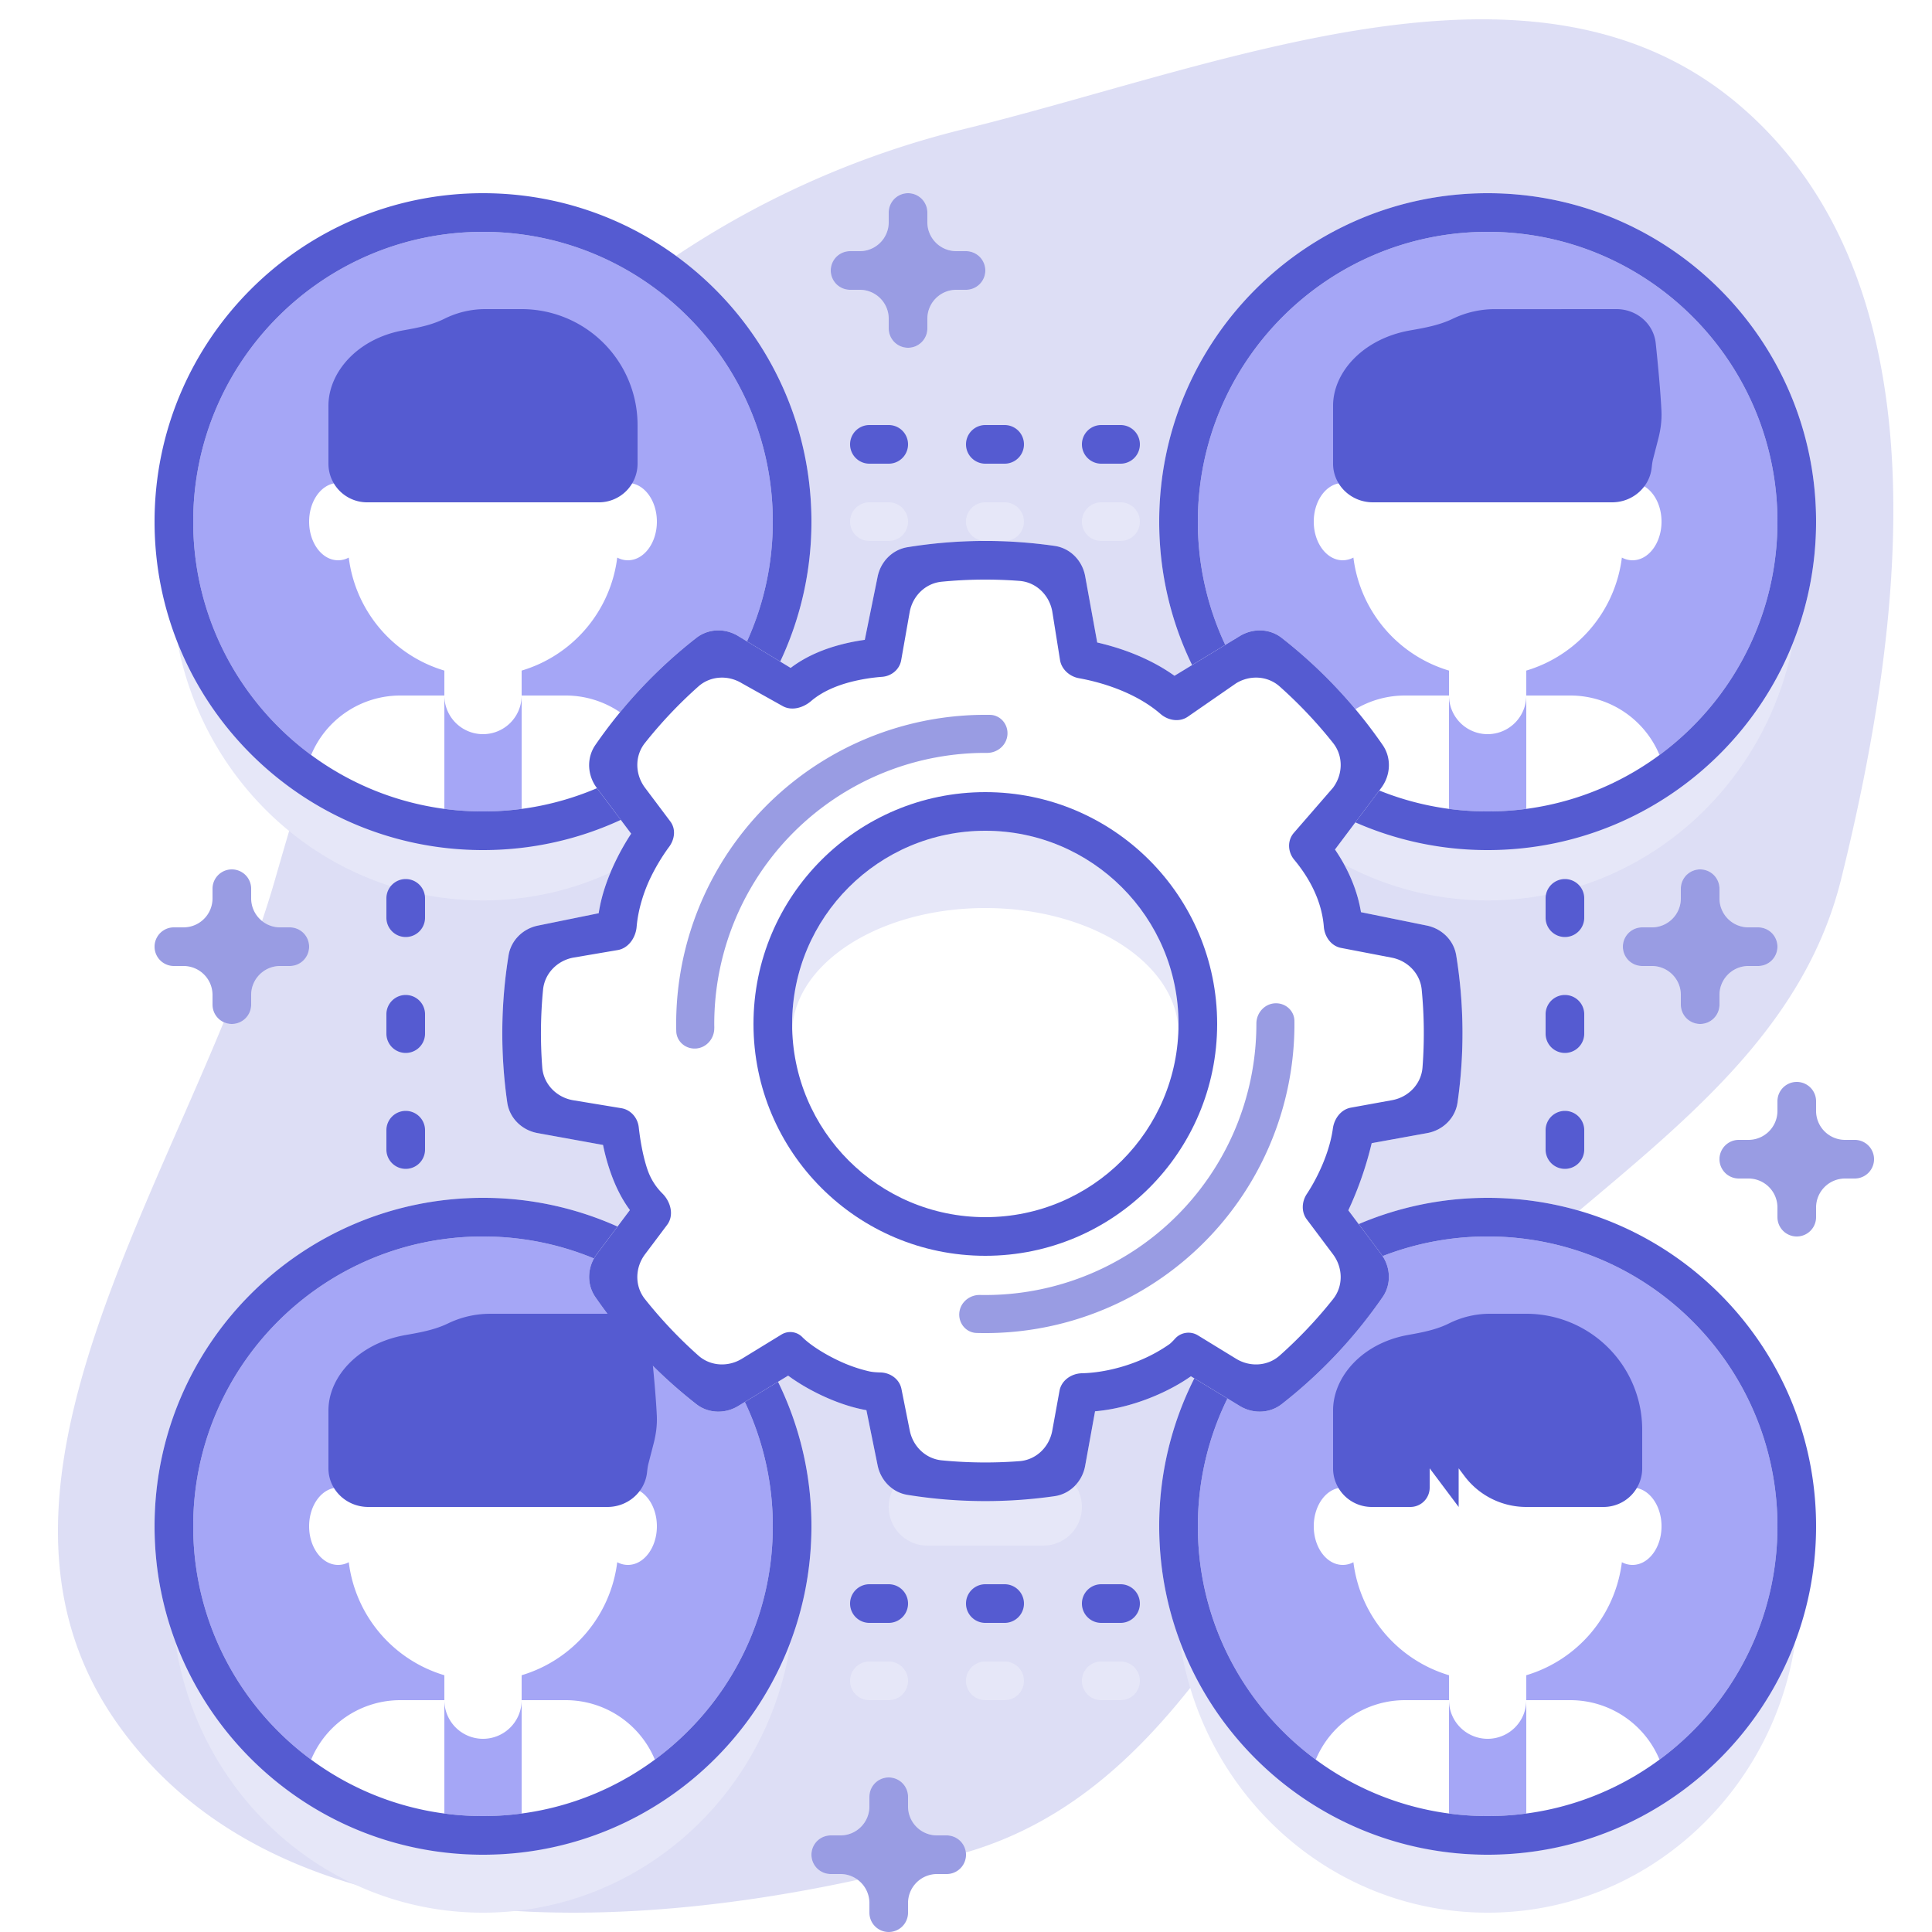 <svg xmlns="http://www.w3.org/2000/svg" width="100" height="100" fill="none"><path fill="#555BD1" fill-opacity=".2" fill-rule="evenodd" d="M34.99 13.244C39.238 16.334 42 21.344 42 27c0 2.59-.58 5.046-1.616 7.243l.54.328c.836-.637 1.803-1.004 2.646-1.22.416-.107.82-.18 1.19-.233l.666-3.273c.159-.777.76-1.395 1.544-1.522a25.222 25.222 0 0 1 7.615-.068c.812.117 1.435.76 1.582 1.568l.623 3.433c.395.09.828.208 1.275.36.862.29 1.833.724 2.725 1.362l.912-.555A16.931 16.931 0 0 1 60 27c0-9.389 7.611-17 17-17s17 7.611 17 17-7.611 17-17 17c-2.436 0-4.753-.512-6.847-1.435l-1.057 1.406c.562.824 1.129 1.926 1.347 3.243l3.408.693c.777.158 1.395.76 1.522 1.544a25.206 25.206 0 0 1 .068 7.614c-.117.812-.76 1.436-1.567 1.583l-2.875.522-.004.014a18.125 18.125 0 0 1-1.207 3.462l.537.715A16.946 16.946 0 0 1 77 62c1.642 0 3.23.233 4.732.667l.455-.383C87.917 57.465 93.5 52.77 95.298 45.5c3.36-13.583 5.403-30.925-5.243-40.034-8.798-7.528-21.416-3.977-33.194-.663-2.36.664-4.685 1.319-6.94 1.873a46.864 46.864 0 0 0-14.93 6.568ZM48 11a1 1 0 1 0-2 0v.5a1.5 1.5 0 0 1-1.5 1.5H44a1 1 0 1 0 0 2h.5a1.5 1.5 0 0 1 1.5 1.5v.5a1 1 0 1 0 2 0v-.5a1.5 1.5 0 0 1 1.5-1.5h.5a1 1 0 1 0 0-2h-.5a1.5 1.5 0 0 1-1.5-1.5V11Zm41 35a1 1 0 1 0-2 0v.5a1.5 1.5 0 0 1-1.5 1.5H85a1 1 0 1 0 0 2h.5a1.5 1.5 0 0 1 1.5 1.5v.5a1 1 0 1 0 2 0v-.5a1.5 1.5 0 0 1 1.5-1.5h.5a1 1 0 1 0 0-2h-.5a1.5 1.5 0 0 1-1.5-1.5V46Z" clip-rule="evenodd"/><path fill="#555BD1" fill-opacity=".2" d="M61.954 86.921A16.926 16.926 0 0 1 60 79c0-2.754.655-5.356 1.818-7.657l-.176-.107c-.5.353-1.122.7-1.81.995-.92.395-2.016.72-3.152.818l-.513 2.825c-.147.807-.77 1.45-1.583 1.567a25.207 25.207 0 0 1-7.614-.068c-.783-.127-1.385-.745-1.544-1.523l-.581-2.86a6.827 6.827 0 0 1-.266-.052 9.692 9.692 0 0 1-2.07-.722 10.498 10.498 0 0 1-1.715-1.013l-.523.318A16.93 16.93 0 0 1 42 79c0 9.389-7.611 17-17 17S8 88.389 8 79s7.611-17 17-17c2.48 0 4.837.531 6.962 1.486l.642-.854c-.493-.66-.826-1.42-1.051-2.095a11.213 11.213 0 0 1-.34-1.274l-3.39-.615c-.808-.147-1.451-.77-1.568-1.583a25.206 25.206 0 0 1 .068-7.614c.127-.784.745-1.386 1.523-1.544l3.142-.64c.152-1.015.529-1.993.925-2.793.24-.486.502-.935.757-1.323l-.538-.715A16.938 16.938 0 0 1 25 44c-3.505 0-6.761-1.06-9.467-2.878a285.825 285.825 0 0 0-1.29 4.378c-.207.72-.435 1.444-.68 2.172.257.205.583.328.937.328h.5a1 1 0 1 1 0 2h-.5a1.5 1.5 0 0 0-1.5 1.5v.5a1 1 0 0 1-1.42.908c-.734 1.778-1.516 3.565-2.299 5.352C4.486 69.213-.316 80.183 6.085 89.227c7.8 11.018 24.381 11.098 38.312 8.07A1.493 1.493 0 0 0 43.5 97H43a1 1 0 1 1 0-2h.5a1.5 1.5 0 0 0 1.5-1.5V93a1 1 0 1 1 2 0v.5a1.5 1.5 0 0 0 1.5 1.5h.5a1 1 0 0 1 .993.884c5.119-1.49 8.784-4.868 11.961-8.963Z"/><path fill="#A5A6F6" fill-rule="evenodd" d="M32.094 36.867a25.314 25.314 0 0 1 3.946-3.85c.626-.488 1.488-.51 2.166-.098l.458.279A14.946 14.946 0 0 0 40 27c0-8.284-6.716-15-15-15-8.284 0-15 6.716-15 15 0 5.052 2.497 9.52 6.324 12.238a15.05 15.05 0 0 1-.22-.16A5 5 0 0 1 20.72 36H23v5.868a15.134 15.134 0 0 0 4 0V36h2.28c1.03 0 2.004.316 2.814.867ZM27 36v-1.29a7.007 7.007 0 0 0 4.948-5.85c.17.09.357.14.552.14.828 0 1.5-.895 1.5-2s-.672-2-1.5-2c-.37 0-.708.178-.97.474a7.003 7.003 0 0 0-13.06 0c-.262-.296-.6-.474-.97-.474-.828 0-1.5.895-1.5 2s.672 2 1.5 2a1.147 1.147 0 0 0 .552-.14A7.007 7.007 0 0 0 23 34.71V36a2 2 0 0 0 4 0ZM30.744 65.139A14.956 14.956 0 0 0 25 64c-8.284 0-15 6.716-15 15 0 4.954 2.402 9.347 6.104 12.078A5 5 0 0 1 20.72 88H23v5.868a15.134 15.134 0 0 0 4 0V88h2.28a5 5 0 0 1 4.616 3.078c-.142.105-.287.208-.433.308C37.41 88.684 40 84.144 40 79c0-2.303-.52-4.485-1.447-6.435l-.347.211c-.678.412-1.54.39-2.166-.098a25.22 25.22 0 0 1-5.223-5.541c-.414-.6-.422-1.373-.073-1.998ZM27 88v-1.29a7.007 7.007 0 0 0 4.948-5.85c.17.09.357.14.552.14.828 0 1.5-.895 1.5-2s-.672-2-1.5-2c-.37 0-.708.178-.97.474a7.003 7.003 0 0 0-13.06 0c-.262-.296-.6-.474-.97-.474-.828 0-1.5.895-1.5 2s.672 2 1.5 2a1.147 1.147 0 0 0 .552-.14A7.007 7.007 0 0 0 23 86.71V88a2 2 0 0 0 4 0ZM63.533 72.386A14.94 14.94 0 0 0 62 79a14.98 14.98 0 0 0 6.104 12.078A5 5 0 0 1 72.72 88H75v5.868a15.134 15.134 0 0 0 4 0V88h2.28a5 5 0 0 1 4.616 3.078 15 15 0 0 1-.377.27C89.434 88.64 92 84.12 92 79c0-8.284-6.716-15-15-15-1.918 0-3.751.36-5.437 1.016.423.644.443 1.48.001 2.12a25.22 25.22 0 0 1-5.223 5.542c-.625.488-1.487.51-2.165.098l-.643-.39ZM79 88v-1.29a7.007 7.007 0 0 0 4.948-5.85c.17.09.357.14.552.14.828 0 1.5-.895 1.5-2s-.672-2-1.5-2c-.37 0-.708.178-.97.474a7.003 7.003 0 0 0-13.06 0c-.262-.296-.6-.474-.97-.474-.828 0-1.5.895-1.5 2s.672 2 1.5 2a1.147 1.147 0 0 0 .552-.14A7.007 7.007 0 0 0 75 86.71V88a2 2 0 0 0 4 0ZM70.155 36.708A4.99 4.99 0 0 1 72.72 36H75v5.868a15.134 15.134 0 0 0 4 0V36h2.28a5 5 0 0 1 4.616 3.078 15.28 15.28 0 0 1-.384.275C89.432 36.647 92 32.123 92 27c0-8.284-6.716-15-15-15-8.284 0-15 6.716-15 15 0 2.281.51 4.443 1.42 6.379l.755-.46c.679-.412 1.54-.39 2.166.099a25.173 25.173 0 0 1 3.814 3.69ZM79 36a2 2 0 0 1-4 0v-1.29a7.007 7.007 0 0 1-4.948-5.85 1.215 1.215 0 0 1-.552.14c-.828 0-1.5-.895-1.5-2s.672-2 1.5-2c.37 0 .708.178.97.474a7.003 7.003 0 0 1 13.06 0c.262-.296.6-.474.97-.474.828 0 1.5.895 1.5 2s-.672 2-1.5 2c-.195 0-.381-.05-.552-.14A7.007 7.007 0 0 1 79 34.71V36Z" clip-rule="evenodd"/><path fill="#E6E7F8" d="M45 26a1 1 0 0 0 0 2h1a1 1 0 0 0 0-2h-1ZM25 43.605c2.89 0 5.613-.754 8-2.084v2.907a15.736 15.736 0 0 1-8 2.177c-8.269 0-15.082-6.384-16-14.603 2.452 6.783 8.69 11.603 16 11.603ZM25 96c7.31 0 13.548-4.82 16-11.605C40.082 92.615 33.269 99 25 99S9.918 92.616 9 84.397C11.452 91.18 17.69 96 25 96ZM77 43.605a16.37 16.37 0 0 1-8-2.084v2.907a15.736 15.736 0 0 0 8 2.177c8.269 0 15.082-6.384 16-14.603-2.452 6.783-8.69 11.603-16 11.603ZM77 96c7.31 0 13.548-4.82 16-11.605C92.082 92.615 85.269 99 77 99s-15.082-6.384-16-14.603C63.452 91.18 69.69 96 77 96ZM48 76a2 2 0 0 0 0 4h6a2 2 0 0 0 0-4h-6ZM61 53c0 .101-.002.202-.005.303C60.836 49.804 56.422 47 51 47c-5.421 0-9.835 2.804-9.995 6.303A10.17 10.17 0 0 1 41 53c0-5.523 4.477-10 10-10s10 4.477 10 10ZM44 87a1 1 0 0 1 1-1h1a1 1 0 0 1 0 2h-1a1 1 0 0 1-1-1ZM50 87a1 1 0 0 1 1-1h1a1 1 0 0 1 0 2h-1a1 1 0 0 1-1-1ZM51 26a1 1 0 0 0 0 2h1a1 1 0 0 0 0-2h-1ZM56 87a1 1 0 0 1 1-1h1a1 1 0 0 1 0 2h-1a1 1 0 0 1-1-1ZM57 26a1 1 0 0 0 0 2h1a1 1 0 0 0 0-2h-1Z"/><path fill="#555BD1" fill-rule="evenodd" d="M51 63c5.523 0 10-4.477 10-10s-4.477-10-10-10-10 4.477-10 10 4.477 10 10 10Zm0 2c6.627 0 12-5.373 12-12s-5.373-12-12-12-12 5.373-12 12 5.373 12 12 12Z" clip-rule="evenodd"/><path fill="#555BD1" fill-rule="evenodd" d="M54.584 28.255a25.22 25.22 0 0 0-7.614.068c-.783.127-1.385.745-1.544 1.523l-.665 3.272c-.37.052-.775.126-1.19.233-.845.216-1.81.583-2.647 1.22l-2.718-1.652c-.678-.412-1.54-.39-2.166.099a25.209 25.209 0 0 0-5.223 5.541c-.466.675-.418 1.57.075 2.226l1.778 2.366c-.255.388-.517.837-.757 1.323-.396.8-.773 1.778-.925 2.794l-3.142.64c-.778.157-1.396.76-1.523 1.542a25.22 25.22 0 0 0-.068 7.614c.117.813.76 1.437 1.568 1.584l3.39.615c.083.406.195.84.34 1.274.225.675.558 1.435 1.051 2.095l-1.712 2.279c-.493.656-.541 1.55-.075 2.226a25.22 25.22 0 0 0 5.223 5.54c.626.49 1.488.511 2.166.1l2.588-1.574c.484.358 1.08.712 1.715 1.013.647.306 1.36.57 2.07.722.087.02.176.037.266.052l.581 2.86c.159.778.76 1.396 1.544 1.523 1.312.212 2.658.323 4.03.323 1.217 0 2.414-.087 3.584-.255.813-.117 1.436-.76 1.583-1.567l.513-2.825c1.136-.099 2.231-.423 3.151-.818.689-.295 1.31-.642 1.811-.995l2.533 1.54c.679.412 1.54.39 2.166-.098a25.19 25.19 0 0 0 5.223-5.541c.467-.675.418-1.57-.075-2.227l-1.7-2.264.15-.33c.446-1.009.8-2.057 1.056-3.132L71 59.17l2.875-.522c.807-.147 1.45-.77 1.567-1.583a25.22 25.22 0 0 0-.068-7.614c-.127-.784-.745-1.386-1.522-1.544l-3.408-.693c-.218-1.317-.785-2.42-1.347-3.243l2.393-3.186c.493-.656.542-1.55.075-2.226a25.209 25.209 0 0 0-5.223-5.541c-.625-.489-1.487-.51-2.165-.099l-3.386 2.059c-.892-.638-1.863-1.071-2.725-1.363-.447-.151-.88-.269-1.274-.36l-.624-3.433c-.147-.807-.77-1.45-1.583-1.567Zm6.227 41.044a.935.935 0 0 1 1.194-.18l1.976 1.21c.713.437 1.629.39 2.254-.165a23.27 23.27 0 0 0 2.766-2.925c.536-.676.513-1.627-.006-2.317l-1.358-1.81c-.287-.382-.261-.912.002-1.31.591-.894 1.19-2.202 1.35-3.39.07-.514.42-.987.932-1.08l2.13-.387c.85-.154 1.513-.836 1.578-1.697a23.345 23.345 0 0 0-.042-4.025c-.081-.832-.721-1.489-1.541-1.653l-2.633-.506c-.512-.099-.851-.577-.892-1.097-.118-1.511-.914-2.724-1.533-3.468-.336-.404-.364-.992-.02-1.389l2.027-2.336c.519-.69.542-1.641.005-2.317a23.335 23.335 0 0 0-2.765-2.925c-.625-.556-1.54-.603-2.254-.166l-2.495 1.727c-.432.3-1.018.206-1.415-.138-.77-.668-1.725-1.133-2.647-1.445a11.06 11.06 0 0 0-1.578-.406c-.484-.087-.903-.46-.98-.946l-.401-2.513c-.155-.85-.837-1.513-1.697-1.578a23.343 23.343 0 0 0-4.025.042c-.833.081-1.49.721-1.653 1.542l-.445 2.522c-.084.478-.5.821-.984.859a9.456 9.456 0 0 0-1.595.257c-.784.2-1.522.517-2.084.998-.41.35-1 .522-1.47.26l-2.111-1.18c-.714-.438-1.63-.39-2.254.165a23.29 23.29 0 0 0-2.766 2.925c-.537.676-.513 1.626.005 2.317l1.309 1.743c.308.41.224.96-.097 1.362a10.43 10.43 0 0 0-.893 1.483c-.404.816-.683 1.77-.752 2.6-.046.567-.42 1.118-.98 1.213l-2.322.395c-.82.164-1.46.82-1.542 1.653a23.258 23.258 0 0 0-.042 4.025c.065.861.729 1.543 1.578 1.697l2.52.416c.482.08.842.496.896.982.07.622.204 1.452.439 2.157.18.542.464.954.783 1.272.437.436.617 1.133.247 1.627l-1.144 1.523c-.518.69-.542 1.64-.005 2.317a23.299 23.299 0 0 0 2.766 2.924c.625.556 1.54.603 2.254.166l2.053-1.257a.872.872 0 0 1 1.077.14c.104.105.248.23.434.369.37.276.86.571 1.4.828a7.71 7.71 0 0 0 1.634.574c.165.036.37.05.572.055.516.01.987.349 1.088.855l.43 2.152c.165.82.821 1.46 1.654 1.542a23.29 23.29 0 0 0 4.025.042c.86-.065 1.542-.728 1.697-1.578l.375-2.064c.098-.538.612-.894 1.158-.907 1.025-.024 2.136-.297 3.046-.687a8.01 8.01 0 0 0 1.49-.822c.064-.047.167-.151.278-.272Z" clip-rule="evenodd"/><path fill="#555BD1" d="M44 23a1 1 0 0 1 1-1h1a1 1 0 1 1 0 2h-1a1 1 0 0 1-1-1ZM50 23a1 1 0 0 1 1-1h1a1 1 0 1 1 0 2h-1a1 1 0 0 1-1-1ZM56 23a1 1 0 0 1 1-1h1a1 1 0 1 1 0 2h-1a1 1 0 0 1-1-1ZM44 83a1 1 0 0 1 1-1h1a1 1 0 1 1 0 2h-1a1 1 0 0 1-1-1ZM50 83a1 1 0 0 1 1-1h1a1 1 0 1 1 0 2h-1a1 1 0 0 1-1-1ZM56 83a1 1 0 0 1 1-1h1a1 1 0 1 1 0 2h-1a1 1 0 0 1-1-1ZM21 45.5a1 1 0 0 1 1 1v1a1 1 0 1 1-2 0v-1a1 1 0 0 1 1-1ZM21 51.5a1 1 0 0 1 1 1v1a1 1 0 1 1-2 0v-1a1 1 0 0 1 1-1ZM21 57.5a1 1 0 0 1 1 1v1a1 1 0 1 1-2 0v-1a1 1 0 0 1 1-1ZM81 45.5a1 1 0 0 1 1 1v1a1 1 0 1 1-2 0v-1a1 1 0 0 1 1-1ZM81 51.5a1 1 0 0 1 1 1v1a1 1 0 1 1-2 0v-1a1 1 0 0 1 1-1ZM81 57.5a1 1 0 0 1 1 1v1a1 1 0 1 1-2 0v-1a1 1 0 0 1 1-1ZM40.384 34.243A16.935 16.935 0 0 0 42 27c0-9.389-7.611-17-17-17S8 17.611 8 27s7.611 17 17 17c2.547 0 4.963-.56 7.132-1.564l-1.232-1.64A14.95 14.95 0 0 1 25 42c-8.284 0-15-6.716-15-15 0-8.284 6.716-15 15-15 8.284 0 15 6.716 15 15 0 2.21-.478 4.309-1.336 6.198l1.72 1.045ZM70.153 42.565A16.94 16.94 0 0 0 77 44c9.389 0 17-7.611 17-17s-7.611-17-17-17-17 7.611-17 17c0 2.662.612 5.18 1.702 7.423l1.718-1.044A14.942 14.942 0 0 1 62 27c0-8.284 6.716-15 15-15 8.284 0 15 6.716 15 15 0 8.284-6.716 15-15 15-1.983 0-3.876-.385-5.609-1.084l-1.238 1.649ZM61.818 71.343A16.93 16.93 0 0 0 60 79c0 9.389 7.611 17 17 17s17-7.611 17-17-7.611-17-17-17c-2.37 0-4.626.485-6.675 1.36l1.164 1.55c.026.035.05.07.074.106A14.962 14.962 0 0 1 77 64c8.284 0 15 6.716 15 15 0 8.284-6.716 15-15 15-8.284 0-15-6.716-15-15 0-2.374.551-4.62 1.533-6.614l-1.715-1.043ZM31.962 63.486A16.94 16.94 0 0 0 25 62c-9.389 0-17 7.611-17 17s7.611 17 17 17 17-7.611 17-17a16.93 16.93 0 0 0-1.73-7.479l-1.717 1.044A14.941 14.941 0 0 1 40 79c0 8.284-6.716 15-15 15-8.284 0-15-6.716-15-15 0-8.284 6.716-15 15-15 2.035 0 3.974.405 5.744 1.139.044-.079.093-.155.148-.228l1.07-1.425Z"/><path fill="#555BD1" d="M17 21c0-1.741 1.516-3.482 3.887-3.904.724-.128 1.455-.267 2.113-.596a4.736 4.736 0 0 1 2.118-.5H27a6 6 0 0 1 6 6v2a2 2 0 0 1-2 2H19a2 2 0 0 1-2-2v-3ZM69 73c0-1.741 1.516-3.482 3.887-3.904.724-.129 1.455-.267 2.113-.596a4.736 4.736 0 0 1 2.118-.5H79a6 6 0 0 1 6 6v2a2 2 0 0 1-2 2h-4a4 4 0 0 1-3.2-1.6l-.3-.4v2L74 76v1a1 1 0 0 1-1 1h-2a2 2 0 0 1-2-2v-3ZM69 21c0-1.74 1.563-3.48 4.009-3.902.746-.13 1.5-.268 2.179-.596a5.01 5.01 0 0 1 2.184-.5h1.94L83.668 16c1.046 0 1.926.757 2.032 1.765.115 1.086.246 2.463.296 3.498.024.49-.041.978-.164 1.454l-.27 1.045c-.04.158-.056.322-.076.484-.125.989-.994 1.754-2.047 1.754H71.062C69.924 26 69 25.105 69 24v-3ZM17 73c0-1.74 1.563-3.48 4.009-3.902.746-.13 1.5-.268 2.179-.597a5.01 5.01 0 0 1 2.184-.5h1.94L31.668 68c1.046 0 1.926.757 2.032 1.766.115 1.085.246 2.462.296 3.497.024.49-.041.978-.164 1.454l-.27 1.044c-.04.16-.056.323-.076.485-.125.989-.994 1.754-2.047 1.754H19.063C17.922 78 17 77.105 17 76v-3Z"/><path fill="#555BD1" fill-opacity=".6" d="M48 11a1 1 0 1 0-2 0v.5a1.5 1.5 0 0 1-1.5 1.5H44a1 1 0 1 0 0 2h.5a1.5 1.5 0 0 1 1.5 1.5v.5a1 1 0 1 0 2 0v-.5a1.5 1.5 0 0 1 1.5-1.5h.5a1 1 0 1 0 0-2h-.5a1.5 1.5 0 0 1-1.5-1.5V11ZM36.972 53.203v-.039l-.002-.091A14.03 14.03 0 0 1 51.086 38.97c.04 0 .081-.002.121-.006.492-.053.9-.434.938-.936.041-.543-.365-1.02-.909-1.027L51.153 37H50.867A15.998 15.998 0 0 0 35.003 53.37c.013.544.493.946 1.035.9.501-.043.88-.454.928-.946.004-.04.005-.08.005-.121ZM64.121 57.966a14.03 14.03 0 0 0 .909-4.98c0-.04.002-.08.006-.12.055-.492.439-.898.94-.934.544-.038 1.018.37 1.023.915a15.94 15.94 0 0 1 0 .368 16 16 0 0 1-16.45 15.779c-.544-.016-.944-.498-.895-1.04.045-.5.458-.877.95-.923.04-.003.08-.005.121-.004l.13.002a14.031 14.031 0 0 0 13.267-9.063ZM12 45a1 1 0 0 1 1 1v.5a1.5 1.5 0 0 0 1.5 1.5h.5a1 1 0 1 1 0 2h-.5a1.5 1.5 0 0 0-1.5 1.5v.5a1 1 0 1 1-2 0v-.5A1.5 1.5 0 0 0 9.5 50H9a1 1 0 1 1 0-2h.5a1.5 1.5 0 0 0 1.5-1.5V46a1 1 0 0 1 1-1ZM46 92a1 1 0 0 1 1 1v.5a1.5 1.5 0 0 0 1.5 1.5h.5a1 1 0 1 1 0 2h-.5a1.5 1.5 0 0 0-1.5 1.5v.5a1 1 0 1 1-2 0v-.5a1.5 1.5 0 0 0-1.5-1.5H43a1 1 0 1 1 0-2h.5a1.5 1.5 0 0 0 1.5-1.5V93a1 1 0 0 1 1-1ZM89 46a1 1 0 1 0-2 0v.5a1.5 1.5 0 0 1-1.5 1.5H85a1 1 0 1 0 0 2h.5a1.5 1.5 0 0 1 1.5 1.5v.5a1 1 0 1 0 2 0v-.5a1.5 1.5 0 0 1 1.5-1.5h.5a1 1 0 1 0 0-2h-.5a1.5 1.5 0 0 1-1.5-1.5V46ZM93 56a1 1 0 0 1 1 1v.5a1.5 1.5 0 0 0 1.5 1.5h.5a1 1 0 1 1 0 2h-.5a1.5 1.5 0 0 0-1.5 1.5v.5a1 1 0 1 1-2 0v-.5a1.5 1.5 0 0 0-1.5-1.5H90a1 1 0 1 1 0-2h.5a1.5 1.5 0 0 0 1.5-1.5V57a1 1 0 0 1 1-1Z"/></svg>